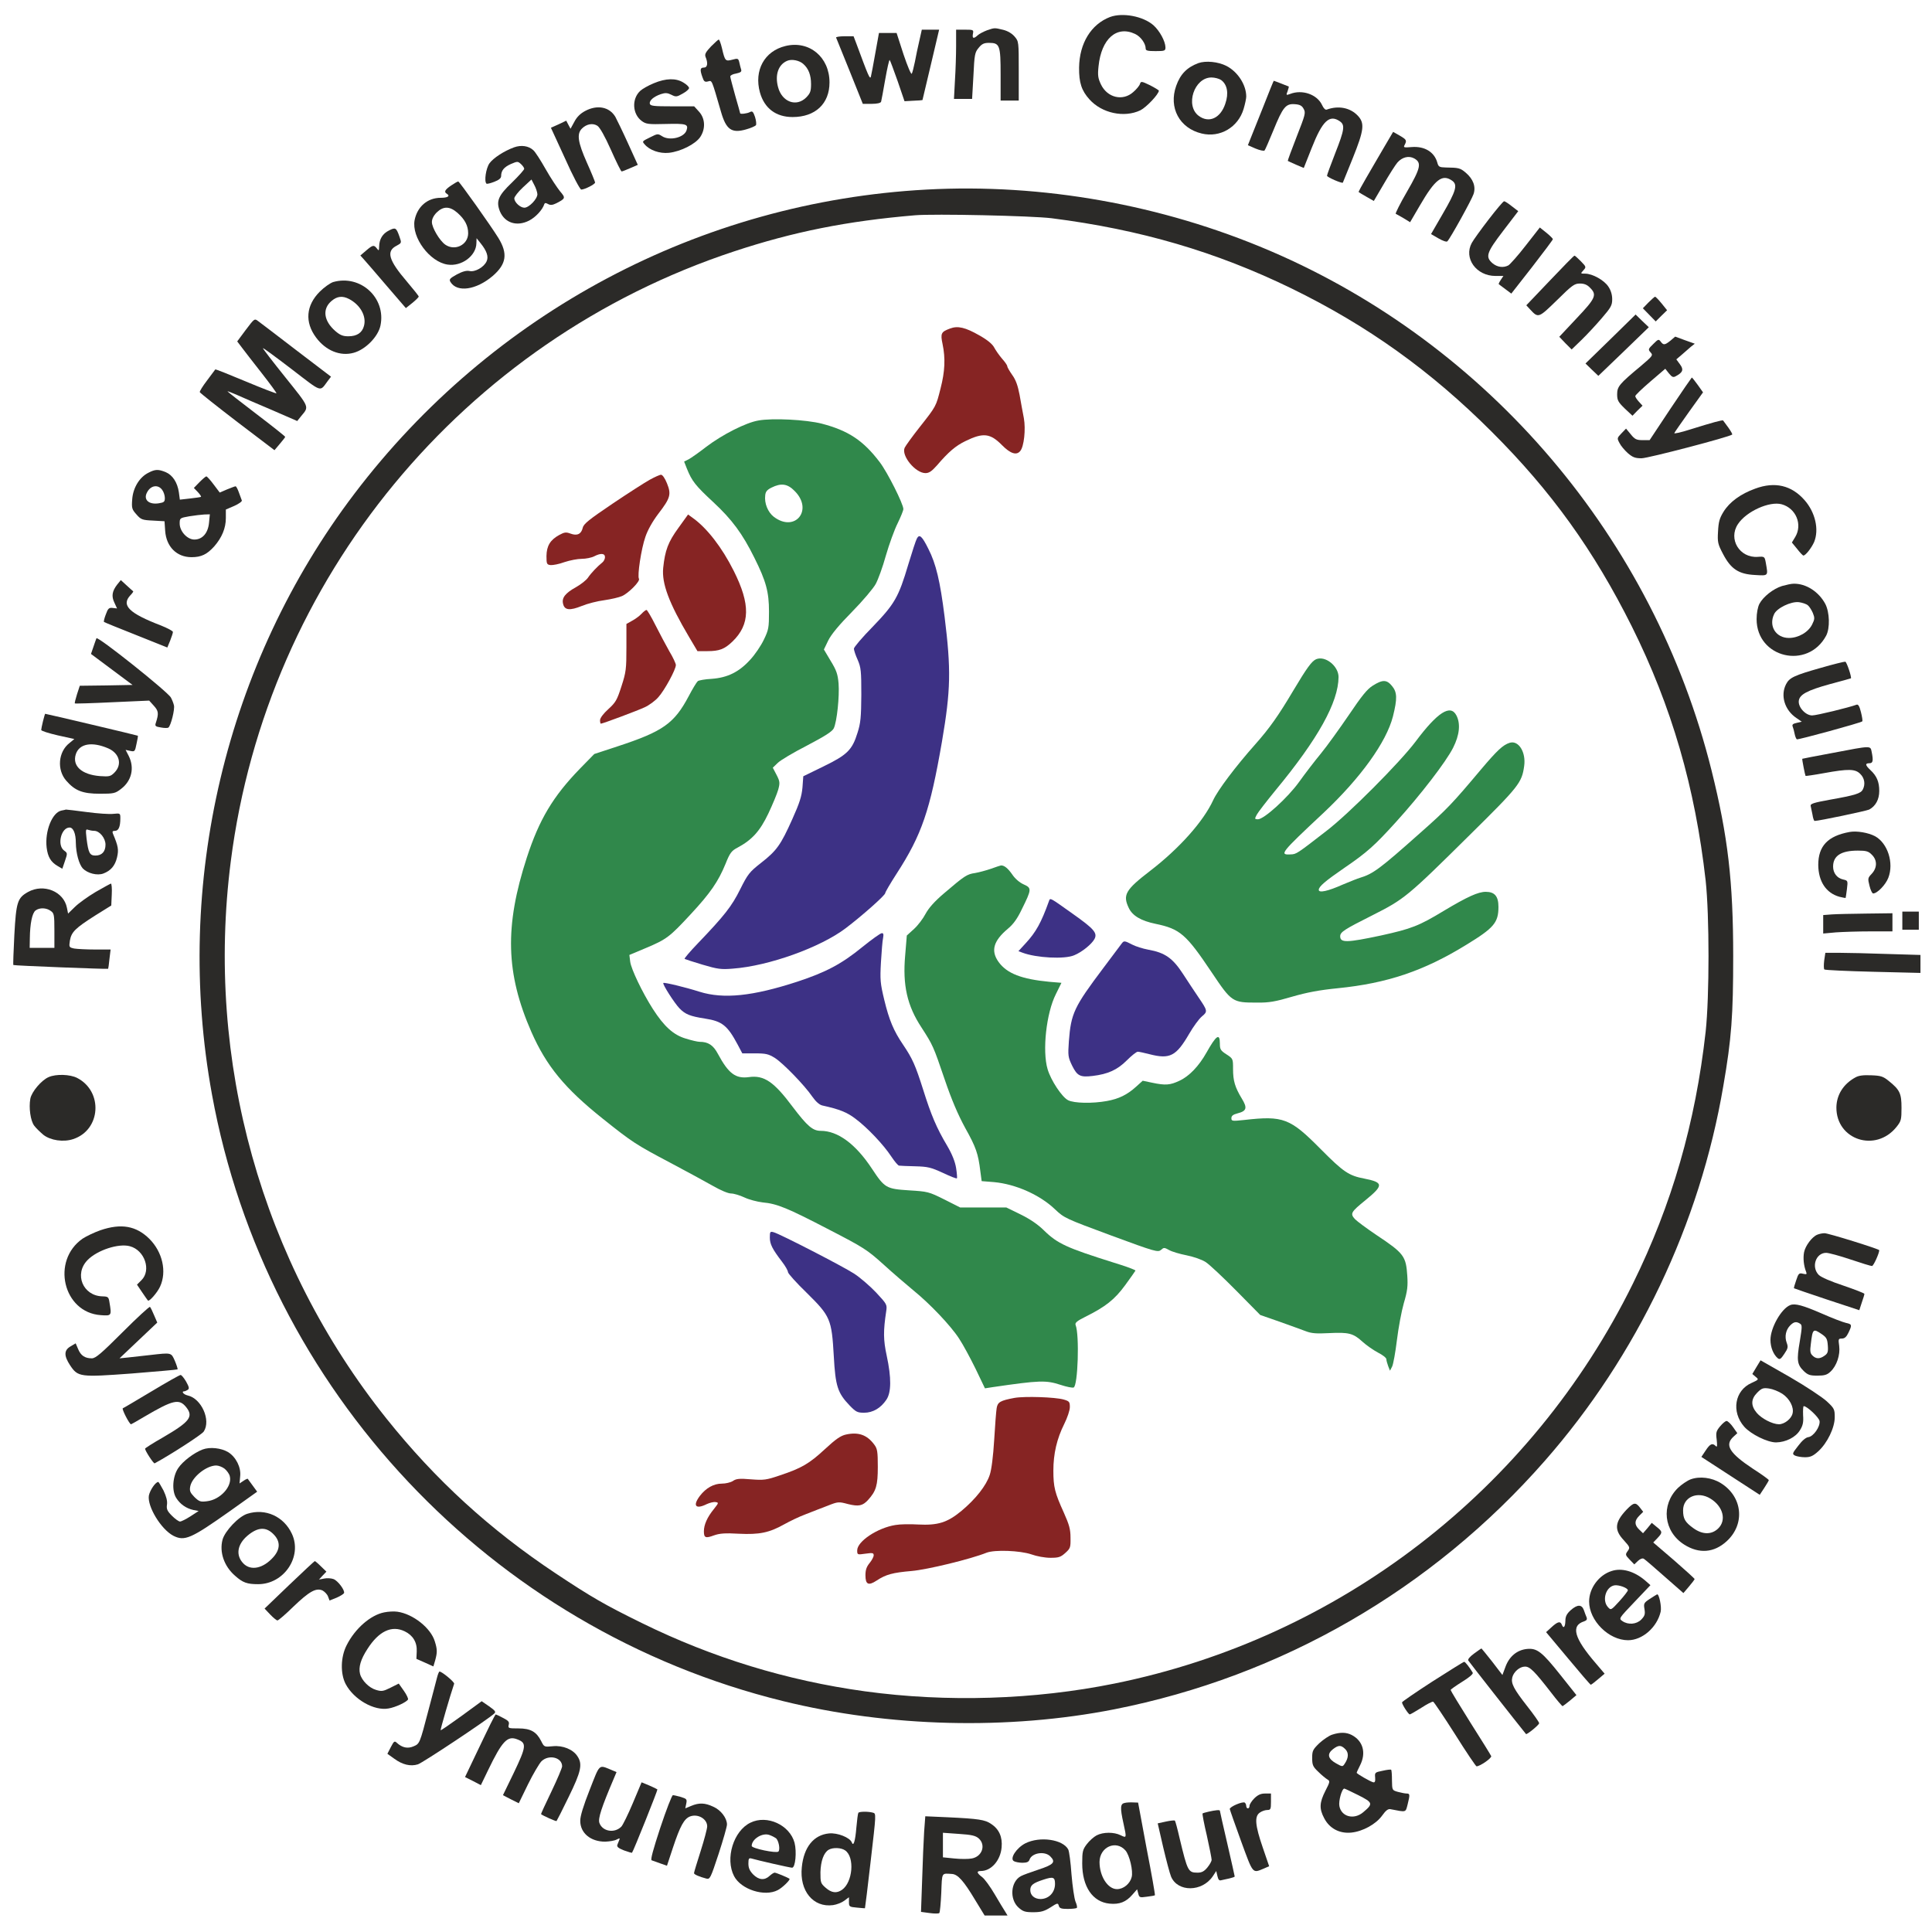 <svg xmlns="http://www.w3.org/2000/svg" version="1.2" viewBox="0 0 1172 1172" width="1172" height="1172"><style>.a{fill:#2b2a28}.b{fill:#862423}.c{fill:#30884b}.d{fill:#3d3185}</style><path class="a" d="m673.4 10.3c-11.5 4.4-18.6 15.9-18.8 30.7-.1 9.1 1.5 14 6.3 19.3 7.5 8.4 21.1 11.3 30.9 6.6 3.6-1.8 11.1-9.7 11.2-11.9.0-.3-2.5-1.8-5.4-3.3-5.2-2.5-5.5-2.5-6.1-.7-.3 1-2.2 3.3-4.1 4.9-6.3 5.6-15.6 3.4-19.5-4.6-1.8-3.8-2.1-5.5-1.5-11.1 1.7-16.7 11-24.9 22.2-19.6 3.4 1.6 6.4 5.8 6.4 8.9.0 1.2 1.2 1.5 6 1.5 5.6.0 6-.2 6-2.3-.1-3.7-3.5-10-7.3-13.4-6.3-5.5-18.7-7.8-26.3-5z"/><path class="a" d="m598.7 18.4c-2.1.8-4.6 2.1-5.6 3-2.5 2.3-3.4 2-2.9-.9.5-2.4.3-2.5-4.8-2.5H580v9.7c0 5.4-.3 14.9-.7 21l-.6 11.3h5.5 5.5l.8-14c.6-13 .9-14.3 3.2-17 1.9-2.4 3.3-3 6.2-3 6.6.0 7.1 1.4 7.1 19.3V61h5.5 5.5V43.1c0-17.7.0-18-2.5-20.9-1.5-1.8-4.1-3.4-6.9-4.1-5.4-1.3-5.2-1.3-9.9.3z"/><path class="a" d="m557.7 24.7c-.9 3.8-2.1 9.5-2.7 12.8-.7 3.3-1.5 6.6-1.9 7.2-.4.7-2.6-4.6-5-11.7l-4.2-13h-5.4-5.3L531 32.2c-1.2 6.8-2.4 13.2-2.7 14.3-.6 1.9-1.5-.3-8.9-20.3l-1.6-4.2h-5.5c-3 0-5.3.4-5.1.8.2.5 3.9 9.7 8.3 20.5l7.9 19.7h5.3c3.4.0 5.5-.5 5.8-1.3.2-.6 1.3-6.7 2.5-13.5s2.4-12.1 2.7-11.8c.3.2 2.4 6 4.8 12.7l4.2 12.3 5.4-.3c3-.1 5.4-.3 5.5-.4.0-.1 2.3-9.8 5.1-21.5l5-21.2h-5.3-5.2z"/><path class="a" d="m431.3 28.2c-3.2 3.4-3.9 4.7-3.3 6.3 1.6 3.8 1.2 6.5-1 6.5-2.3.0-2.5 1.3-.9 5.8.9 2.7 1.5 3.1 3.4 2.6 2.5-.6 2-1.8 7.9 18.5 3.1 10.8 6.5 13.1 15.2 10.6 2.9-.8 5.6-2 6-2.6.3-.6.1-2.8-.6-5-1.1-3.2-1.6-3.7-3.1-2.9-1.6.9-5.9 1.4-5.9.7.0-.1-1.3-4.9-3-10.7-1.6-5.8-3-11-3-11.6.0-.7 1.6-1.5 3.6-1.8 2.7-.6 3.4-1.1 3-2.4-.3-.9-.8-2.9-1.1-4.3-.6-2.5-.9-2.6-4.2-1.7-4.2 1.1-4.5.9-6.3-6.8-.7-3-1.6-5.4-2-5.4-.3.0-2.4 1.9-4.7 4.2z"/><path fill-rule="evenodd" class="a" d="m503.2 50c0 12.9-8.6 21-22.4 21-10.1.0-17.1-5.3-19.8-14.9-3.7-13.4 2.7-25.1 15.5-28.2 14.4-3.5 26.7 6.7 26.7 22.1zm-25.7-13.1c-5.4 2.3-7.5 8.6-5.5 16 2.4 9 11.1 12.2 17.1 6.2 2.4-2.5 2.9-3.7 2.9-8.1.0-5.4-1.5-9.4-4.7-12.2-2.4-2.2-7.1-3.1-9.8-1.9z"/><path fill-rule="evenodd" class="a" d="m744 40c6.8 3.5 12 11.4 12 18.6.0 1.1-.7 4.5-1.6 7.5-3.3 11.1-14.3 17.6-25.4 14.9-13.5-3.2-20.2-15.7-15.5-28.9 2.5-7.1 6.5-11.2 13.4-13.8 4.5-1.6 12-.9 17.1 1.7zm-9.1 7c-10.5.0-16.1 17.1-7.7 23.3 6.2 4.6 13.2 1.4 16.1-7.4 2.2-6.3 1.2-11.7-2.6-14.4-1.2-.8-3.8-1.5-5.8-1.5z"/><path class="a" d="m396.6 50.5c-3.2 1.3-6.9 3.4-8.2 4.6-5.3 4.9-4.8 14.1.9 18.3 2.6 1.9 4 2.1 14.7 1.8 12.3-.3 13.7.1 12.5 3.8-1.4 4.5-10.4 6.6-14.9 3.6-2.5-1.6-2.8-1.5-6.8.5-5.5 2.7-5.3 2.6-3.8 4.4 3 3.6 9.1 5.8 14.8 5.2 7.2-.8 16.1-5.3 19-9.6 3.3-5 3-11.2-.7-15.3l-3-3.3h-13.3c-11.2.0-13.3-.2-13.6-1.6-.4-1.9 2.3-4.3 6.7-5.8 2.7-.9 4-.8 6.4.4 2.7 1.4 3.3 1.3 6.8-.7 2.2-1.2 3.9-2.7 3.9-3.4.0-.7-1.5-2.2-3.4-3.3-4.5-2.8-10.6-2.7-18 .4z"/><path class="a" d="m766.1 65.3c-3.6 8.9-7.1 17.7-7.8 19.5l-1.3 3.3 4.6 2c2.6 1.1 5.1 1.6 5.5 1.2.4-.4 2.8-6 5.4-12.3 5.7-14 7.5-16.2 12.9-15.8 3.1.2 4.4.9 5.4 2.8 1.4 2.4 1 3.6-4.2 16.9-3.1 7.9-5.5 14.5-5.4 14.7.2.1 2.4 1.2 5 2.3l4.7 2 4.8-12.1c6.5-16.5 10.8-20.6 17.1-16.2 3.2 2.2 2.8 5.1-2.8 19.3-2.7 7-5 13.1-5 13.7.0.9 9 4.8 9.6 4.2.1-.2 2.8-6.8 6-14.8 6.9-17.2 7.4-21.3 3-25.9-4.6-4.8-11.7-6.2-18.8-3.6-.8.3-1.9-.8-2.8-2.8-3-6.4-12-9.6-19.4-6.7-2.4.9-2.5.8-1.5-1.7.5-1.4.8-2.7.7-2.8-.4-.2-8.8-3.5-9.1-3.5-.1.0-3.1 7.3-6.6 16.3z"/><path class="a" d="m355 67.3c-3 1.6-5.1 3.7-6.6 6.6l-2.3 4.2-1.3-2.4-1.3-2.5-4.6 2.2-4.7 2.1 8.6 18.7c4.7 10.6 9.1 18.8 9.8 18.8 2 0 8.4-3.2 8.4-4.3.0-.4-2.2-5.9-5-12.1-5.5-12.4-6.2-17.4-3-20.6 2.8-2.8 6.6-3.5 9.4-1.7 1.5 1 4.5 6.3 8.2 14.6 3.2 7.2 6.1 13.1 6.5 13.1s2.7-.9 5.2-2l4.6-2-6-13.2c-3.3-7.3-6.8-14.4-7.6-15.9-3.6-6.1-11-7.5-18.3-3.6z"/><path class="a" d="m839.4 89.7c-3.2 5.4-7.9 13.6-10.6 18.2-2.7 4.6-4.8 8.5-4.6 8.6.2.2 2.3 1.5 4.8 2.9l4.4 2.5 6.1-10.4c3.3-5.7 7-11.5 8.2-12.9 2.9-3.3 6.9-4.3 10.2-2.5 4.6 2.6 4 5.7-4.4 20.2-4.2 7.2-7.2 13.3-6.8 13.4.4.2 2.6 1.4 4.8 2.7l3.9 2.4 5.9-10.1c9.3-16 13.6-19.3 19.6-15.1 3.5 2.5 2.4 6.2-5.8 20.3l-7 12.1 4.5 2.6c2.6 1.5 4.9 2.3 5.4 1.8 1.8-1.8 14.8-25.3 15.9-28.7 1.5-4.5-.2-9.1-4.8-13-3.3-2.8-4.3-3-12-3.1-4-.1-4.5-.4-5.2-3-1.8-6.4-7.7-10-15.5-9.4-4.8.4-5.2.3-4.3-1.3 1.4-2.7 1.2-3.2-3.1-5.7l-3.9-2.2z"/><path fill-rule="evenodd" class="a" d="m323.5 91.1c1.2 1 4.5 6.2 7.5 11.5s7 11.3 8.7 13.4c3.5 4.1 3.4 4.4-2.2 7.3-2.3 1.1-3.5 1.3-5 .5-1.4-.8-2-.8-2.3.0-1.1 3.5-5.3 8-9.2 10-7.4 3.8-14.7 1.5-17.7-5.5-2.5-6.2-1.1-9.6 7.3-17.6 4.1-4 7.4-7.7 7.4-8.3s-.9-1.9-2-2.9c-1.9-1.7-2.1-1.7-6.1.0-4.2 1.9-5.9 4-5.9 7.3.0 1.3-1.3 2.4-4.2 3.5-2.3.9-4.4 1.4-4.7 1.1-1.5-1.4-.3-9.3 1.8-12.3 2.4-3.3 8.9-7.5 14.9-9.7 4.4-1.6 8.9-.9 11.7 1.7zm.6 21.1-1.7-3.3-5.2 4.8c-2.9 2.7-5.2 5.7-5.2 6.6.0 2.4 3.6 5.7 6.1 5.7 2.8.0 7.9-5.3 7.9-8.2-.1-1.3-.9-3.8-1.9-5.6z"/><path fill-rule="evenodd" class="a" d="m278 110.1c.7.0 19.8 26.9 24.3 34.2 5.9 9.6 4.9 15.9-3.4 23.1-10 8.5-21.6 10.2-25.6 3.7-1-1.6-.5-2.2 3.8-4.6 3.4-1.8 5.8-2.5 7.7-2.1 3.3.8 8.8-2.3 10.4-5.9 1.3-2.8.1-6.3-3.7-11l-2.4-3-.1 3c-.1 7.7-9 14.3-17.5 13-10.8-1.6-21.9-16.5-20-26.9 1.6-8.2 7.8-13.6 15.8-13.6 4.4.0 6-1.1 3.7-2.5-1.8-1.1-1.1-2.4 2.7-5 2.1-1.4 4-2.5 4.3-2.4zm-13.1 18.8c-1.9 1.9-2.9 4-2.9 5.8.0 3.4 4.7 11.3 8.1 13.7 5.9 4.1 13.9.1 13.9-6.9.0-4.6-2-8.4-6.5-12.4-4.7-4.1-8.6-4.1-12.6-.2z"/><path fill-rule="evenodd" class="a" d="m770.3 152.1c133 56.9 232.9 174.5 268 315.4 9.9 39.8 13.1 67.2 13.1 112.5.0 36-1 50-6 78.8-14.2 83.7-52.3 163.6-108.3 227.4-68.5 78.1-159.7 130.7-261.1 150.7-64.5 12.7-136.6 10.9-201.1-5C297.7 988.3 161.3 843.3 128.6 664c-23.4-128.1 8.3-261.6 86.4-364.5C298.4 189.6 424.9 122.4 562 115c70.4-3.8 142.8 9.1 208.3 37.1zM555 130.6c-41.3 3.5-73.7 10-109.7 21.9-164.4 54.3-283.4 198.4-305.3 370-15.5 121.1 18.6 243.1 94.4 338 29.9 37.4 62.9 67.5 102.6 93.9 22 14.6 29.8 19.1 52.4 30.2 42.7 21 88 34.9 135.3 41.4 49.7 6.8 102.9 5.1 151.3-4.7 136.5-27.6 252.9-117.4 314.6-242.7 23.6-47.9 37.9-97.3 44.1-152.8 2.3-21.3 2.3-70.3.0-91.6-6.4-56.6-20.6-105.6-44.8-154.2-23.1-46.2-48.8-82-84.9-118-37.1-37.1-75.4-64.5-121.5-87-45.8-22.3-91.9-35.8-145.5-42.6-11.9-1.5-71.4-2.8-83-1.8z"/><path class="b" d="m576.3 199.3c-5.4 2-5.9 2.9-4.5 9.5 1.8 8.6 1.4 16.6-1.2 26.7-2.8 11.1-2.6 10.8-12.7 23.6-4.5 5.7-8.6 11.4-9.1 12.5-2.2 4.8 6.5 15.4 12.6 15.4 2.2.0 3.8-1.1 7-4.7 7-8.2 11.4-11.9 17.2-14.7 10.8-5.3 15.1-4.8 22.2 2.4q7.7 7.8 11.1 3.6c2.3-2.7 3.4-13.2 2.2-19.9-.7-3.4-1.8-9.8-2.6-14.2-1.1-5.7-2.3-9.1-4.5-12.1-1.6-2.3-3-4.7-3-5.3.0-.6-1.4-2.6-3.2-4.6-1.7-2-3.8-5-4.7-6.7-1.1-2.1-4.1-4.6-9.1-7.4-8.4-4.8-13-5.9-17.7-4.1z"/><path fill-rule="evenodd" class="c" d="m498.5 257c16.1 4.2 25.2 10.2 35.2 23.4 4.7 6.2 14.3 25.3 14.3 28.4.0.9-1.6 4.8-3.5 8.7-1.9 3.8-5.1 12.6-7.1 19.5-1.9 6.9-4.7 14.6-6.2 17.3-1.4 2.6-7.8 10.2-14.3 16.8-7.9 8-12.7 13.8-14.5 17.5l-2.6 5.4 4.1 6.9c3.5 5.7 4.3 8 4.8 13.7.6 7.9-1 23.2-2.9 27.2-1 2-5.1 4.6-16.3 10.5-8.2 4.2-16.3 9-17.8 10.6l-2.9 2.8 2.3 4.4c2 3.9 2.1 4.8 1 8.9-.7 2.5-3.4 9-6 14.5-5.1 10.7-9.9 16-18.7 20.7-3.6 1.9-4.6 3.1-7.3 9.9-4.4 10.7-9.2 17.7-21.2 30.6-12.7 13.7-14.5 15.1-27.1 20.4l-10 4.2.5 4.1c.6 4.6 7.5 18.9 13.7 28.6 6.8 10.6 12.5 15.8 19.9 18 3.5 1.1 7.3 2 8.6 2 5.1.0 8.2 2 11 7.3 6.4 11.9 10.7 15.2 18.8 14.1 9.2-1.3 15.2 2.8 26.6 18.1 8.8 11.6 12.1 14.5 17 14.5 10.3.0 21.1 7.9 31 22.9 7.8 11.8 8.7 12.3 22.6 13.2 11.2.7 11.9.8 21.3 5.5l9.7 4.9h28l8.6 4.2c5.7 2.8 10.6 6.1 14.3 9.8 8.2 8 13.8 10.5 42.4 19.5 7.3 2.2 13.2 4.4 13 4.8s-3 4.4-6.3 8.9c-6.3 8.6-11.8 13-24.3 19.2-5 2.5-6.2 3.6-5.7 4.9 2.4 6 1.4 36.9-1.2 37.9-.7.3-4.3-.4-7.9-1.6-8.9-2.9-12.6-2.8-41.4 1.4l-4.5.7-5.7-11.9c-3.2-6.5-7.6-14.7-10-18.3-5.2-8-17.8-21.2-27.8-29.3-4.1-3.4-12.3-10.4-18.1-15.7-9.9-8.9-11.9-10.2-33-21.1-25.4-13.2-31.5-15.7-40.3-16.5-3.3-.4-8.3-1.7-11-3-2.8-1.3-6.4-2.4-8.1-2.4-1.8.0-6.3-1.9-11-4.6-4.4-2.5-16-8.8-25.8-14-21-11.1-22.9-12.3-41.2-26.9-22.9-18.3-34-31.8-43.1-52.4-15.6-35.6-16.4-64.1-2.8-105.9 7.5-23 15.8-37 32.2-53.9l8.7-8.9 14.3-4.7c27.4-9 34.2-13.8 43-30.4 2.3-4.4 4.8-8.5 5.5-9.1.6-.5 4.4-1.2 8.4-1.4 9.6-.7 16.6-4.1 23.4-11.6 2.9-3.1 6.6-8.6 8.3-12.2 2.9-6 3.1-7.3 3.1-17 0-11.9-1.8-18.5-8.8-32.5-7.3-14.8-13.7-23.4-25-33.9-10.8-10-13-12.8-16-20.3L415 280l2.8-1.4c1.5-.8 6.3-4.2 10.7-7.6 9.6-7.3 23.9-14.6 31.5-15.9 8.6-1.6 29.2-.5 38.5 1.9zM468 295.8c-2.6 1.3-3.6 2.4-3.8 4.7-.6 4.8 1.6 10.2 5.2 13 12.9 9.8 24.2-4.2 12.6-15.7-4.3-4.4-8.2-4.9-14-2z"/><path class="b" d="m394.2 291c-2.9 1.6-13.2 8.2-22.7 14.6-14.2 9.6-17.5 12.2-18 14.6-.9 3.8-3.4 5-7.4 3.5-2.7-1-3.7-.9-6.8.8-5.5 3-7.7 6.6-7.8 12.8.0 4.8.2 5.2 2.5 5.5 1.4.1 5.2-.6 8.4-1.8 3.3-1.1 8-2 10.5-2s5.9-.7 7.5-1.5c4-2.1 6.6-1.9 6.6.5.0 1-.7 2.5-1.6 3.2-3 2.4-6.9 6.5-8.7 9.2-1 1.5-4.3 4.1-7.3 5.8-6.5 3.6-8.8 6.5-7.8 10.2.9 3.8 4.1 4.1 11.3 1.2 3.4-1.4 9.6-3 13.7-3.5 4.1-.6 8.9-1.7 10.7-2.5 3.9-1.7 11.2-9 10.3-10.5-1.1-1.8 1.4-18.3 3.9-25.4 1.4-4.2 4.4-9.5 7.9-14.1 7.3-9.5 7.9-11.7 5.2-18.4-1.2-3-2.7-5.2-3.6-5.2-.8.0-3.9 1.4-6.8 3z"/><path class="b" d="m411.5 320.3c-6.2 8.5-8.1 13.6-9.2 24.3-.9 9.4 3.5 21.2 15.7 41.8l5.1 8.6h5.9c7.4.0 10.5-1.2 15.3-5.8 10.8-10.4 11-22.6.8-42.9-7.1-14.2-16.2-25.9-24.7-32l-3-2.2z"/><path class="d" d="m556.2 326.7c-.6 1-2.9 8.1-5.2 15.7-5.9 19.9-8.3 24-21.6 37.8-6.3 6.4-11.4 12.4-11.4 13.3.0.9 1 4 2.3 6.8 2 4.7 2.2 6.7 2.2 21.2-.1 13.5-.4 17.1-2.3 23-3.2 10.4-6.2 13.4-20.6 20.4l-12.3 6-.5 6.8c-.5 5.4-1.7 9.3-6.2 19.3-7 15.6-9.4 19-19 26.5-7 5.5-8 6.8-12.6 16-5.1 10.3-9.6 16-25.7 32.8-4.7 4.9-8.3 9.1-8 9.4.3.2 5.2 1.8 10.9 3.5 9.1 2.7 11.3 3 18.3 2.4 21.9-1.6 53.2-12.9 68.5-24.5 9.8-7.4 24-20 24-21.3.0-.6 3.1-5.9 6.9-11.8 15.3-23.6 20.3-38.4 27.5-80 5.4-31.6 5.6-43.7 1.6-76-2.7-21.5-5.2-32-9.8-41-3.9-7.9-5.5-9.2-7-6.3z"/><path class="b" d="m389.1 372.4c-1.2 1.3-3.8 3.2-5.7 4.2l-3.4 1.9v14.2c0 13.1-.2 15-3 23.6-2.7 8.4-3.5 9.8-8 13.9-3 2.7-5 5.4-5 6.7.0 1.1.2 2.1.5 2.1 1.1.0 22.5-8 26.7-10 2.6-1.2 6.3-3.9 8.2-6.1 3.7-4.1 10.6-16.7 10.6-19.5.0-.8-1.7-4.6-3.9-8.2-2.1-3.7-5.9-10.9-8.5-16-2.5-5-5-9.2-5.4-9.2-.5.0-1.9 1.1-3.1 2.4z"/><path class="c" d="m798.4 399.9c-2.7 1.2-5.6 5.2-13.9 19.1-8.9 15-14.3 22.7-23 32.5-11.9 13.4-22.7 27.7-25.6 34-5.9 12.8-20.5 29.2-38.2 42.8-15 11.5-16.7 14.6-13 22.4 2.2 4.8 7.5 7.9 16.2 9.7 15 3.1 18.6 6.3 34.1 29.4 12.2 18.2 12.6 18.4 27.5 18.4 7.4.1 11.2-.6 21.4-3.6 9-2.6 16.5-4 27.5-5.1 30.1-3 52.3-10.5 78-26.3 16.9-10.3 19.6-13.5 19.6-23.1.0-6.4-2.3-9.1-7.7-9.1-4.6.0-11.2 3-25.4 11.5-15.2 9.2-19.6 10.9-38.2 15-20.7 4.4-24.7 4.5-24.7.5.0-2.6 2.3-4.1 19.6-12.8 19.4-9.8 21.1-11.2 59.1-48.8 29.8-29.4 31.5-31.6 32.9-41.7 1.2-8.4-3.4-15.8-8.8-14.1-4.1 1.3-7.6 4.6-17.5 16.3-17.3 20.6-20.5 24-36.8 38.4-24.6 21.9-28.6 24.8-36.5 27.2-1.4.4-5.9 2.2-10.2 4-9.4 4.2-14.8 5.3-14.8 3.3s4-5.4 15.5-13.3c13.9-9.5 18.4-13.6 31.2-27.7 15-16.5 30.6-36.8 34.8-45.2 3.9-7.7 4.6-14.6 2-19.6-3.6-7-11.5-1.9-24.8 15.9-9.4 12.5-40.6 43.9-54.1 54.2-17.8 13.8-18.2 14.1-21.6 14.2-7.1.4-6.3-.7 20-25.3 22.4-21.1 38-42.8 42-58.4 2.7-10.8 2.6-14.7-.6-18.5-3.2-3.9-5.7-3.9-11.6-.2-3.5 2.2-6.7 6.2-14.6 17.9-5.6 8.2-13.2 18.8-16.9 23.3-3.8 4.6-9.7 12.3-13.2 17.2-6.9 9.6-21.3 22.7-25 22.7-2 0-2.1-.2-.7-2.8.8-1.5 5.9-8.1 11.3-14.7 25.9-31.3 38.2-53.5 38.3-68.8.0-6.6-8-13.1-13.6-10.8z"/><path class="c" d="m601.2 527c-2.9 1-7.3 2.2-9.7 2.6-4.9.7-6.3 1.6-18.7 12.2-5.9 5-9.4 9-11.3 12.5-1.5 2.9-4.6 7-7 9.2l-4.4 4-1 12.1c-1.6 18 1.2 30.5 9.9 43.7 6.9 10.7 7.2 11.3 14 31.3 4.2 12.4 8.1 21.5 12.5 29.6 6.6 11.8 7.9 15.6 9.2 26.3l.8 6 7.5.6c13.1 1.2 27.8 7.7 37 16.5 5.6 5.3 6.3 5.6 34.1 15.9 26.8 9.9 28.4 10.3 30.2 8.7 1.7-1.5 2-1.5 4.9.1 1.7 1 6.5 2.4 10.6 3.2 4.4.9 9.3 2.6 11.6 4.1 2.3 1.5 10.6 9.3 18.6 17.4l14.5 14.7 11.5 4c6.3 2.3 13.5 4.8 16 5.8 3.6 1.4 6.5 1.6 14.3 1.2 11.9-.6 14.6.1 20.2 5.2 2.4 2.2 6.6 5.1 9.4 6.6 2.8 1.4 5.1 3.2 5.1 4 0 .7.5 2.6 1.1 4.2l1.1 2.8 1.3-2.5c.7-1.4 2-8.6 2.9-16s2.8-17.6 4.2-22.5c2.2-7.4 2.5-10.3 2.1-16.6-.8-11.9-2-13.6-18.7-24.7-5.8-3.9-11.6-8.2-13-9.6-3.1-3.4-2.6-4.3 6.4-11.6 11-9 10.9-10.7-.6-13-9.6-1.8-12.8-4-26.6-17.9-18.6-18.8-22.7-20.4-46.4-17.7-7.4.8-7.8.7-7.8-1.1.0-1.4 1-2.2 3.7-2.9 5.6-1.4 6.1-3.3 2.6-9-4.1-6.8-5.3-10.7-5.3-17.9.0-6.2.0-6.3-4-8.9-3.6-2.3-4-3.1-4-6.6.0-6.5-2.2-5-8.1 5.5-4.6 8.2-10.5 14.4-16.4 17.1-5.7 2.7-8.5 2.9-16.6 1.2l-5.7-1.2-4.1 3.7c-5.3 4.8-10.4 7.3-17.6 8.6-8.7 1.6-20 1.4-23.6-.5-3.7-1.9-10.4-12-12.4-18.8-3.3-11.1-.8-34 5-45.5l3.4-6.9-7.2-.6c-16.9-1.6-25.8-5-30.9-12-4.9-6.8-3.2-12.8 5.6-20.2 3.3-2.7 5.8-6.2 8.5-11.9 6-12.1 6-12.8 1.1-15-2.5-1.1-5.3-3.5-7-6.1-2.6-3.7-4.8-5.5-6.8-5.4-.4.1-3.1.9-6 2z"/><path class="d" d="m636.3 546.7c-4.7 13.1-7.9 18.8-14.1 25.5l-4.4 4.8 2.4.9c8.4 3.2 25.6 4.1 31.4 1.6 4.7-1.9 10.6-6.7 12.3-9.8 2-3.7-.2-6.2-13.2-15.4-14.2-10.1-13.6-9.8-14.4-7.6z"/><path class="d" d="m523.1 574.5c-12.6 10.3-22.1 15.3-39.4 21-27 8.8-44.7 10.7-59.4 6.1-8.8-2.8-21.4-5.8-21.9-5.3-.7.6 6.7 12.2 9.8 15.4 3.5 3.6 6.4 4.8 15.5 6.2 10.4 1.6 13.6 4.2 19.8 15.8l2.8 5.3h7.7c6.7.0 8.2.4 12.1 2.8 5.1 3.3 18 16.6 22.7 23.5 2.1 3 4.3 4.9 6 5.3 10.4 2.3 15 4.1 20.2 8.1 7.1 5.3 16.9 15.6 21.7 22.9 2 3 4.1 5.5 4.7 5.5.6.1 5 .3 9.8.4 7.7.2 9.6.7 16.8 4 4.4 2.1 8.2 3.6 8.5 3.3.2-.2.0-3-.5-6.2-.6-3.8-2.4-8.4-5.4-13.5-6.5-10.9-9.8-18.8-14.6-34.1-4.7-14.8-6.4-18.7-12.2-27.3-5.7-8.4-8.4-14.8-11.4-27.2-2.4-10-2.6-12.1-2-22.8.4-6.4.9-13.1 1.3-14.7.4-2.2.2-3-.8-2.9-.8.0-6.1 3.8-11.8 8.4z"/><path class="d" d="m680.5 572.3c-.6.8-5.6 7.4-11.1 14.8-17.9 23.8-19.7 27.6-21 44.6-.6 8.7-.5 9.6 2 14.8 3.1 6.2 4.9 7.1 12.4 6.2 9.3-1.1 15-3.7 20.7-9.4 2.9-2.9 5.9-5.3 6.7-5.3.8.0 4 .7 7.1 1.5 12.4 3.2 16.2 1.2 24.1-12.4 2.5-4.3 5.9-9 7.7-10.5 3.6-3 3.5-3.4-2-11.5-2.1-3.1-6.3-9.4-9.4-14.2-6.3-9.7-11-13-21.1-14.8-3.3-.6-7.7-2-9.8-3.1-4.6-2.4-5-2.4-6.3-.7z"/><path class="d" d="m467 750.7c0 4 1.5 7 7.4 14.7 2 2.6 3.6 5.4 3.6 6.3.0.8 5.1 6.5 11.4 12.6 14.4 14.2 15.1 15.9 16.4 38.4 1 18.2 2.3 22.3 9.7 30 3.7 3.8 4.6 4.3 8.7 4.3 5.3.0 10.1-2.8 13.5-7.9 3-4.4 3.1-13.2.2-26.7-2.1-9.7-2.1-15-.3-27 .6-4 .4-4.3-6.1-11.3-3.7-3.9-9.7-9.1-13.4-11.5-6.8-4.4-44.8-24-48.8-25.1-2.1-.6-2.3-.3-2.3 3.2z"/><path class="b" d="m615.4 848c-8.5 1.6-10.2 2.5-10.8 6.2-.3 1.8-1 10.5-1.5 19.3-.6 9.8-1.6 18-2.7 21.2-2.1 6.5-8.6 14.7-17.1 21.8-8.7 7.2-14.4 8.9-26.4 8.3-4.8-.3-10.9-.2-13.7.3-10.8 1.7-23.2 9.9-23.2 15.4.0 2.7.1 2.7 5 2 4.3-.6 5-.5 5 1 0 .9-1.1 3-2.5 4.7-1.8 2.2-2.5 4.1-2.5 7.4.0 5.6 1.8 6.5 6.8 3.2 5.6-3.7 9.7-4.8 21.2-5.8 9.5-.8 35.8-7.2 45.5-11.1 5-1.9 20.3-1.3 27.1 1 3.3 1.2 8.3 2.1 11.6 2.1 5 0 6.2-.4 9-2.9 3.1-2.8 3.3-3.3 3.2-9.3.0-5.2-.8-7.9-4.1-15.3-5.4-11.9-6.3-15.4-6.3-25.4.0-10.2 2.1-19.3 6.6-28.3 1.9-3.8 3.4-8.3 3.4-10.2.0-3.2-.3-3.6-3.7-4.6-5.2-1.5-23.7-2.1-29.9-1z"/><path class="b" d="m513.3 870.2c-3.3.7-6.2 2.7-12.9 8.9-9.5 8.8-14.1 11.5-27.3 15.9-8.2 2.8-9.7 3-17.5 2.4-7-.6-9-.4-11 1-1.4.9-4.4 1.6-6.7 1.6-4.9.0-9.6 2.6-13.3 7.4-4.6 6.1-2.6 8.4 4.2 5 1.8-.8 4.1-1.4 5.3-1.2 2 .3 1.9.5-1.1 4.3-4 4.9-6 9.5-6 13.4.0 4 1 4.4 6.1 2.5 3.4-1.2 6.7-1.5 15.1-1 12.5.6 18.4-.6 27.5-5.7 3.4-1.9 9.2-4.7 13-6.1 3.7-1.5 9.8-3.8 13.4-5.2 6.3-2.5 6.7-2.5 12.3-1 6.5 1.6 8.9 1.1 12.2-2.5 4.9-5.4 5.9-8.8 5.9-20.1.0-9.2-.3-11-2.1-13.4-4.4-6-9.6-7.8-17.1-6.2z"/><path class="a" d="m903 133.2c-4.7 6.1-9.3 12.5-10.2 14.2-5 9.2 2.7 20 14.4 20h4.8l-1.6 2.4c-.9 1.3-1.4 2.5-1.2 2.6.2.1 1.9 1.5 4 3l3.6 2.7 12.6-16.1c6.9-8.9 12.6-16.5 12.6-16.9s-1.8-2.2-3.9-3.9l-4-3.2-8.6 11c-4.7 6.1-9.5 11.4-10.5 12-3.1 1.6-6.7 1.1-9.6-1.3-4.5-3.9-3.6-6.5 6.5-19.7l9.1-11.9-3.9-3c-2.1-1.7-4.3-3.1-4.7-3-.5.0-4.7 5-9.4 11.1z"/><path class="a" d="m236 139.8c-3.9 1.9-5.9 5.2-6 9.7-.1 2.7-.2 2.8-1.4 1.2-1.8-2.3-2.5-2.1-6.5 1.3l-3.5 3 2 2.2c1.2 1.3 7.4 8.5 13.8 16l11.8 13.7 3.9-3.1c2.1-1.7 3.9-3.5 3.9-3.9s-3.2-4.4-7.1-9c-11.3-13.2-12.8-18.6-6.2-21.9 2.9-1.6 3-1.6 1.6-5.5-1.9-5.4-2.4-5.7-6.3-3.7z"/><path class="a" d="m940.2 170.2-14.3 15 2.3 2.5c5 5.4 5.1 5.3 16.3-5.6 9.2-9.1 10.6-10.1 13.9-10.1 2.6.0 4.4.7 6.1 2.5 4.4 4.3 3.5 6.4-8.1 18.6l-10.5 11.2 3.7 3.9 3.8 3.8 5.9-5.7c3.3-3.2 8.8-9.1 12.3-13.2 5.7-6.6 6.4-7.9 6.4-11.6.0-2.7-.8-5.4-2.3-7.6-2.5-3.9-9.7-7.9-14.1-7.9-2.9.0-2.9.0-1.1-2s1.8-2.1-1.5-5.5c-1.9-1.9-3.6-3.5-3.9-3.4-.4.0-7 6.8-14.9 15.1z"/><path fill-rule="evenodd" class="a" d="m230.8 197.5c-1.4 6.7-9 14.5-16.2 16.5-8.2 2.3-17-1.3-22.9-9.3-6.9-9.3-6.1-19.4 2.3-27.8 2.6-2.6 6.3-5.2 8.1-5.8 16.6-4.7 32.2 9.6 28.7 26.4zm-29.6-15c-5.8 4.8-4.9 12.1 2.2 18.3 2.9 2.5 4.6 3.2 7.9 3.2 5.2.0 8.4-2.1 9.5-6.3 1.6-5.9-2.2-12.7-9-16.3-4-2.1-7.3-1.7-10.6 1.1z"/><path class="a" d="m1e3 183.5-3.4 3.5 3.9 4 3.9 4 3.4-3.4 3.5-3.4-3.3-4.1c-1.9-2.3-3.6-4.1-4-4.1-.3.0-2.1 1.6-4 3.5z"/><path class="a" d="m977 205.7-15.2 14.8 3.9 3.8 3.9 3.7 15.3-14.7 15.3-14.8-4-3.8-4-3.9z"/><path class="a" d="m149.1 200.1-5.2 7 2.8 3.7c1.5 2 6.9 9 12.1 15.6 5.1 6.5 9.1 12 8.9 12.2s-8.6-3-18.6-7.2-18.3-7.5-18.5-7.3c-.1.2-2.4 3.2-5 6.7-2.6 3.4-4.6 6.6-4.4 7.1.2.5 10.4 8.6 22.8 18.1l22.5 17.1 3.2-3.8c1.8-2.1 3.3-4 3.3-4.3s-7.9-6.6-17.5-13.9c-9.6-7.3-17.5-13.5-17.5-13.7s2.6.8 5.8 2.2c3.1 1.4 12.6 5.5 21.1 9.1l15.4 6.7 2.4-3c4.9-5.9 5.3-4.9-9.6-23.5-7.7-9.6-13.8-17.5-13.6-17.7.2-.2 8.1 5.6 17.5 12.8 18.9 14.5 16.8 13.8 21.9 7l1.9-2.5-21-16c-11.5-8.8-21.9-16.8-23.2-17.7-2.2-1.7-2.3-1.6-7.5 5.3z"/><path class="a" d="m1013.4 206.6c-3.5 2.8-4.3 2.9-6 .6-1.2-1.6-1.5-1.5-4.5 1.5-3.1 3-3.2 3.3-1.6 5.1 1.6 1.7 1.3 2.1-6 8.3-13 10.8-14.3 12.4-14.3 17.1.0 3.6.6 4.7 4.6 8.6l4.7 4.4 3-3.1 3.1-3-2.2-2.4c-1.2-1.3-2.2-2.8-2.2-3.4s4.1-4.5 9.1-8.8l9.1-7.8 2.2 2.8c1.9 2.3 2.6 2.6 4.2 1.7 4.3-2.3 4.9-4 2.5-7.2l-2.2-3 3.4-2.9c1.8-1.6 4.3-3.8 5.5-4.8l2.3-1.8-5.9-2.1-6-2.2z"/><path class="a" d="m1013.3 248-12.6 19h-4.3c-3.6.0-4.7-.5-7.1-3.5l-2.9-3.5-2.8 2.9c-2.7 2.8-2.7 3-1.2 5.8.8 1.7 3.1 4.4 5.1 6.2 2.9 2.5 4.4 3.1 8.3 3.1 4 0 53.6-13 55-14.4.2-.3-.9-2.2-2.4-4.3-1.6-2.1-2.9-4-3.1-4.2-.3-.5-6.8 1.3-19.6 5.3-5.9 1.9-10.4 2.9-10 2.3.3-.7 4.4-6.5 9-13l8.4-11.7-3.2-4.5c-1.8-2.5-3.4-4.5-3.6-4.5-.1.0-6 8.5-13 19z"/><path fill-rule="evenodd" class="a" d="m100.5 286.4c4.2 1.8 7.1 6.2 8 12.2l.6 4.5 6.2-.7c3.4-.4 6.4-.8 6.6-1 .3-.2-.6-1.5-1.9-2.9l-2.4-2.5 3.4-3.5c1.9-1.9 3.7-3.5 4.2-3.5.4.0 2.4 2.2 4.4 4.9l3.7 4.9 4.4-1.9c2.5-1 4.8-1.9 5.2-1.9.4.0 1.3 1.7 2 3.7.8 2.1 1.6 4.3 1.8 4.9.2.6-1.9 2.1-4.6 3.3l-5.1 2.2v5.2c0 6.1-2.4 11.8-7 17.1-4.4 4.9-7.9 6.6-13.8 6.6-9 0-15.3-6.3-16-15.9l-.4-5.9-7-.4c-6.5-.3-7.3-.6-10-3.7-2.8-3.1-3-3.9-2.6-9.2.5-7 4.4-13.4 9.8-16.1 4.2-2.2 6-2.2 10.5-.4zm-11.3 12.3c-2.4 4.4 1.1 7.6 7.2 6.6 3.1-.5 3.6-.9 3.6-3.2.0-1.5-.7-3.7-1.6-4.9-2.5-3.5-7-2.8-9.2 1.5zm38.1 13.3-3.4.1c-1.9.1-6 .6-9.1 1.1-5.7 1-5.8 1.1-5.8 4.4.0 4.7 4.6 9.7 8.9 9.7 4.9.0 8.3-3.9 8.9-10.2z"/><path class="a" d="m1064.8 296.4c-8.9 3.2-15.6 8.1-19.3 14.1-2.4 3.9-3 6.1-3.3 11.9-.4 6.5-.1 7.7 3 13.6 4.8 9.2 9.5 12.3 19.4 12.8 8.3.5 8 .7 6.6-7.3-.7-3.9-.8-4-4.9-3.7-11 .8-18.1-10.8-12-19.9 5.1-7.7 19.1-14 26.5-12 8.7 2.4 12.8 12.3 8.2 19.9l-2 3.3 3.2 3.9c1.7 2.2 3.4 4 3.8 4 1.3.0 4.9-4.6 6.5-8.2 3.1-7.6.7-18-5.8-25.4-7.9-9-18-11.4-29.9-7z"/><path class="a" d="m71.1 354.6c-3.1 4-3.6 7.1-1.7 11l1.6 3.5-2.6-.3c-2.3-.3-2.9.3-4.2 3.9-.9 2.3-1.4 4.4-1.1 4.6.2.2 9 3.8 19.4 7.9l19 7.6 1.7-4.1c.9-2.3 1.7-4.7 1.7-5.3.1-.6-3.2-2.3-7.1-3.9-19.6-7.5-24.4-12.3-18.7-18.4 1.2-1.2 1.9-2.3 1.7-2.4-.2-.1-1.9-1.7-3.9-3.5l-3.6-3.3z"/><path fill-rule="evenodd" class="a" d="m1088 354.1c7.5-.2 15.3 4.8 19.3 12.3 2.6 5.1 2.9 14.6.5 19.2-11.2 20.9-42.2 13.5-42.2-10 0-3.7.7-7.3 1.7-9.3 2.3-4.3 8.3-9.1 13.7-10.8 2.5-.7 5.6-1.4 7-1.4zm3.3 11.2c-4.8-.6-13.5 3.6-15.1 7.3-3.4 7.2 1.1 14.4 9 14.4 5.8.0 11.8-3.5 14.1-8.2 1.6-3.2 1.6-4 .4-7-.8-1.8-2.1-3.9-3-4.6-.9-.8-3.3-1.6-5.4-1.9z"/><path class="a" d="m58.5 387.2c-.3.7-1.1 3.1-1.9 5.4l-1.4 4.1 12.6 9.4 12.6 9.4-16 .3-16 .2-1.7 5.2c-.9 2.9-1.5 5.3-1.3 5.5s10.4-.1 22.7-.7l22.4-1 2.8 3.1c2.9 3.2 3.1 4.7 1.2 10.5-.6 1.8-.2 2.2 3.1 2.7 2 .4 4.1.4 4.5.1 1.5-.9 4.1-11.3 3.4-13.6-.3-1.3-1.1-3.3-1.8-4.6-1.6-3.3-44.6-37.6-45.2-36z"/><path class="a" d="m1104.7 405.1c-16.3 4.6-19.2 6-21.2 9.9-3.6 6.9-.9 15.8 6.3 20.6l3.2 2.2-3 .7c-2.4.5-3 1.1-2.5 2.3.4 1 .9 2.9 1.2 4.5.3 1.5.9 2.9 1.3 3.2.7.4 38.8-10 39.7-10.9.3-.3-.1-2.8-.8-5.6-.9-3.7-1.7-4.9-2.7-4.5-4.6 1.7-24.2 6.5-26.9 6.5-4 0-8.6-5-8.1-8.9.5-3.8 5.1-6.3 18.9-10.1 6.8-1.8 12.5-3.4 12.7-3.5.6-.5-2.5-9.9-3.4-10.1-.5-.1-7.1 1.5-14.7 3.7z"/><path fill-rule="evenodd" class="a" d="m27.4 433c.6.0 56.1 13.1 56.2 13.3.2.1-.2 2.4-.8 5-.9 4.6-1.1 4.8-3.8 4.2l-2.8-.6 1.9 3.7c3.6 7.2 1.8 15.1-4.7 20-3.5 2.7-4.4 2.9-12.8 2.9-10.4.0-15.1-1.8-20.4-7.9-5.8-6.6-4.9-17.6 2-22.9l2.9-2.4-10-2.2c-5.6-1.3-10.1-2.7-10.1-3.3.0-.5.5-2.9 1.1-5.4.6-2.4 1.2-4.4 1.3-4.4zM46 457.5c-2.3 7.1 3.5 12.4 14.6 13.3 5.7.4 6.5.2 8.8-2.1 4.9-4.9 3.1-11.7-3.7-14.7-9.9-4.3-17.6-2.9-19.7 3.5z"/><path class="a" d="m1112 456.7c-10.2 1.9-18.6 3.5-18.7 3.6-.2.3 1.7 10 2 10.4.2.1 5.2-.6 11.2-1.7 14.8-2.7 19-2.6 22 .5 2.6 2.5 3.2 6.3 1.5 9.5-1.2 2.3-4.5 3.4-19.8 6.1-10 1.8-12.1 2.5-11.8 3.8.2.9.7 3.3 1.1 5.3.3 2.1.9 3.8 1.3 3.8 2.6.0 31.5-6.1 33.1-6.9 3.9-2.1 6.1-6.1 6.1-11.3.0-5.5-1.5-9.1-5.4-12.7-3.1-2.9-3.3-4.1-.6-4.1 2.2.0 2.5-1.5 1.4-6.9-.8-3.8.1-3.9-23.4.6z"/><path fill-rule="evenodd" class="a" d="m40 491.1c.3.0 6 .6 12.5 1.5 6.6.9 13.9 1.4 16.3 1.1 4.1-.4 4.2-.4 4.2 2.7.0 5.2-1.1 7.6-3.2 7.6-1.5.0-1.8.4-1.3 1.7 3.2 7.6 3.6 9.7 2.5 14.4-1.2 5.1-3.8 8.1-8.3 9.8-3.7 1.4-9.6-.1-12.5-3.1-2.3-2.6-4.1-9.2-4.2-15.5.0-5.6-1.5-9.3-3.8-9.3-5.1.0-7.7 10.6-3.4 13.9 2.2 1.6 2.2 1.7.6 6.4l-1.6 4.7-2.9-1.7c-4.1-2.4-5.9-5.5-6.6-11.1-1.2-10 3.4-21.4 9-22.5 1.2-.2 2.4-.5 2.7-.6zm13.5 12.3c-1.5-.6-1.6-.1-1 5.2 1.1 8.8 1.9 10.4 5.4 10.4 3.9.0 6.1-2.4 6.1-6.6.0-4-3.6-8.4-6.9-8.4-1.1.0-2.7-.3-3.6-.6z"/><path class="a" d="m1122 504.7c-13.2 2.4-19 8.5-19 20 .1 10 4.7 17 12.8 19.3 2 .5 3.7.8 3.8.7.1-.1.4-2.5.8-5.4.6-5.1.6-5.1-2.4-5.8-3.6-.8-6-3.9-6-7.8.0-6.6 4.9-9.7 15-9.7 5.1.0 6.5.4 8.5 2.5 3.4 3.3 3.3 8-.1 11.6-2.4 2.5-2.4 2.9-1.3 7.3.6 2.5 1.6 4.6 2.2 4.6 2.5.0 7.6-5.3 9.2-9.5 3.5-9-.4-21-8-25.2-4.1-2.2-11.2-3.4-15.5-2.6z"/><path fill-rule="evenodd" class="a" d="m67.3 536c.4.0.7 3 .5 6.6l-.3 6.7-9.8 6.1c-12.1 7.7-14.4 10-15.3 15.2-.6 4-.5 4.1 2.6 4.8 1.8.3 7.5.6 12.7.6h9.4l-.7 5.7c-.3 3.2-.7 5.9-.8 6-.2.3-57.1-1.9-57.5-2.3-.2-.2.1-8.4.6-18.2 1.1-20.1 1.9-22.5 8.3-26.1 9.5-5.3 21.7-.3 23.6 9.6l.7 3.5 4.1-4c2.2-2.2 7.9-6.3 12.6-9.1 4.7-2.7 8.9-5 9.3-5.1zm-45.7 16.3c-2.1 1.5-3.4 8.1-3.5 16.9L18 575h15v-10.4c0-9.7-.2-10.6-2.2-12-2.7-2-6.8-2.1-9.2-.3z"/><path class="a" d="m1154 558.5v5.5h5 5v-5.5-5.5h-5-5z"/><path class="a" d="m1111.3 554.7-5.3.4v5.6 5.6l7.7-.7c4.2-.3 13.6-.6 21-.6h13.3v-5.5-5.5l-15.7.2c-8.7.1-18.2.3-21 .5z"/><path class="a" d="m1106.6 582.7c-.3 2.6-.3 5 .1 5.4.5.4 13.7 1 29.6 1.4l28.7.7v-5.4-5.5l-20.2-.6c-11.2-.4-24.2-.7-28.9-.7h-8.6z"/><path class="a" d="m29.5 653.4c-4.4 1.9-10.3 8.9-11.1 13.1-1 5.5.1 13.3 2.3 16.3 1 1.4 3.6 3.9 5.6 5.6 4.3 3.4 12.2 4.6 18.1 2.6 16.8-5.5 18.3-28.9 2.4-37.1-4.3-2.2-12.8-2.5-17.3-.5z"/><path class="a" d="m1125.5 653.6c-7.3 4-11.4 10.6-11.5 18.2-.1 19.7 23.8 27.5 36.4 11.9 2.9-3.6 3.1-4.5 3.1-11.7.0-8.7-1-10.9-7.9-16.4-3.2-2.6-4.7-3.1-10.4-3.3-4.8-.2-7.6.1-9.7 1.3z"/><path class="a" d="m60.9 746.3c-3.7 1.3-8.5 3.6-10.8 5.1-19.2 13.4-11.8 44.8 11 46.4 6.6.5 6.7.4 5.3-7.8-.5-3.3-.9-3.5-4.3-3.6-11.8-.3-17.3-13.5-9-22 5.8-6 18.9-10.3 25.7-8.4 9 2.4 13.1 14.6 7 20.6l-2.7 2.7 3.1 4.6c1.7 2.5 3.3 4.8 3.5 5 .7 1 5.7-4.7 7.4-8.4 4.2-9.1 1.5-21-6.5-29-8-7.9-17.1-9.5-29.7-5.2z"/><path class="a" d="m1102.4 749c-3.2 1.3-7.2 6.7-8 10.6-.7 3.6-.2 8.3 1.2 11.8.6 1.6.4 1.8-1.8 1.3-2.4-.6-2.8-.3-4.2 4-.9 2.5-1.5 4.7-1.3 4.8.1.1 9.1 3.2 19.9 6.8l19.7 6.5 1.5-4.6c.9-2.5 1.6-4.9 1.6-5.3s-5.7-2.6-12.7-5c-7.6-2.5-13.6-5.1-15-6.5-4.7-4.8-1.8-13.4 4.5-13.4 1.5.0 8.2 1.8 14.7 4s12.4 4 13.1 4c.9.0 4.4-7.7 4.4-9.6.0-.7-31.1-10.4-33.2-10.3-1.3.0-3.2.4-4.4.9z"/><path fill-rule="evenodd" class="a" d="m1105.1 796.8c6.3 2.8 12.9 5.3 14.7 5.7 3.7.8 3.8 1.2 1.5 6-1.2 2.5-2.3 3.5-4 3.5-2.1.0-2.2.3-1.6 4.5.7 5.4-1.5 12.1-5.3 15.6-2 1.9-3.6 2.4-7.9 2.4-4.5.0-5.8-.4-8.3-2.8-4-3.9-4.4-6.5-2.4-18 1.4-8.6 1.5-9.9.2-10.7-2.3-1.5-3.8-1.2-6 1-2.7 2.7-3.5 6.8-2.2 10.4 1 2.7.9 3.5-1.4 6.9-2.1 3.2-2.8 3.6-4 2.6-2.6-2.2-4.4-6.6-4.4-11.1.0-7.3 6.6-19 12-21.1 2.9-1.2 7.8.2 19.1 5.1zm-6.6 18.4c-.6 4.4-.4 5.8 1 7.1 2.1 2.1 4.4 2.2 7.3.1 1.9-1.3 2.3-2.3 2-6.2-.3-4-.8-4.9-3.7-6.9-5.2-3.5-5.5-3.3-6.6 5.9z"/><path class="a" d="m74.5 808c-13.1 13.1-16.5 16-18.8 16-4.2.0-6.7-1.7-8.3-5.6l-1.5-3.5-3.2 1.9c-3.9 2.3-4 5.6-.2 11.4 4.8 7.2 6 7.3 37.4 5 15-1.2 27.5-2.3 27.8-2.5.2-.2-.5-2.5-1.6-5.1-2.3-5.2-1.9-5.1-15.1-3.6-4.7.5-10.7 1.2-13.5 1.5l-5 .5L84 813.1l11.4-10.8-1.9-4.4c-1-2.4-2.1-4.7-2.5-5.1-.3-.4-7.7 6.4-16.5 15.2z"/><path fill-rule="evenodd" class="a" d="m1068 825.2 17.7 10.1c9.7 5.6 19.8 12.3 22.5 14.8 4.5 4.2 4.8 4.8 4.8 9.6.0 6.4-4.5 15.7-10 20.7-3.2 2.9-4.8 3.6-8.1 3.6-2.2.0-4.9-.5-6-1-1.8-1-1.7-1.3 1.9-5.9 2.3-3.1 4.6-5.1 6.2-5.3 3.1-.4 7.2-6.3 6.8-9.7-.3-2.2-7.6-9.1-9.6-9.1-.4.0-.5 2.5-.4 5.5.3 4.3-.1 6.2-1.9 9.1-2.6 4.3-8.6 7.3-14.5 7.4-5.2.0-15.2-4.9-19.3-9.5-8-9.1-5.8-22.1 4.5-26.6 4.4-2 4.4-2.1 2.4-3.7l-2-1.7 2.5-4.2zm5.1 17.1c-3.5-.5-4.4-.2-7.1 2.5-3.9 3.9-4 7.9-.3 12.3 3 3.5 9.4 6.8 13.4 6.9 3.3.0 7.5-3.2 8.3-6.5 1-3.8-1.8-9.1-6.2-12-2.3-1.5-5.9-2.9-8.1-3.2z"/><path class="a" d="m92 844c-9.1 5.4-16.9 10.1-17.5 10.3-.8.3 4 9.7 5 9.7.2.0 3.7-2 7.9-4.5 17.7-10.4 21.3-11.2 25.6-5.8 4.5 5.7 2.1 8.8-14.2 18.3-6 3.4-10.8 6.5-10.8 6.8.0 1.3 5.2 9.2 5.8 8.9 9.3-5 28.7-17.5 29.8-19.3 4.5-6.8-1.4-20.1-9.8-21.9-2.5-.6-4-2.5-2-2.5.4.0 1.3-.4 2.1-.9 1-.7.9-1.6-1-5-1.3-2.2-2.8-4.1-3.4-4-.5.0-8.4 4.4-17.5 9.9z"/><path class="a" d="m1043.5 865.2c-2.4 2.9-2.7 3.8-2.1 8.2.4 3.8.3 4.7-.6 3.8-2-2-3.4-1.4-6.1 2.7l-2.6 3.9 17.7 11.5 17.7 11.5 2.7-4.1c1.5-2.3 2.8-4.5 2.8-4.8.0-.4-4.3-3.5-9.6-6.9-14.3-9.5-17.3-14.4-11.9-19.4l2.4-2.2-2.6-3.7c-1.4-2-3.2-3.7-3.9-3.7s-2.4 1.4-3.9 3.2z"/><path fill-rule="evenodd" class="a" d="m138.4 880.9c4.8 3 7.9 9.3 7.3 14.6l-.4 4.4 2.4-1.6c1.3-.9 2.5-1.4 2.6-1.2.2.2 1.5 2.1 3 4.1l2.7 3.7-16.7 11.9c-23.5 16.6-27.3 18.3-34.2 14.8-7.4-3.9-15.8-17.7-14.8-24.3.6-3.2 4-8.3 5.7-8.3.3.0 1.7 2.4 3.2 5.2 1.7 3.6 2.4 6.3 2.1 8.5-.4 2.7.1 3.9 3 6.8 1.9 1.9 4.1 3.5 4.9 3.5.8.0 3.6-1.4 6.4-3.2l4.9-3.2-3.2-.6c-4.4-1-8-3.5-10.4-7.3-2.8-4.4-2.2-13.1 1.2-18.1 2.8-4.2 9.6-9.3 14.8-11.3 4.5-1.7 11.3-.9 15.5 1.6zm-7.3 8.1c-6 .1-14.6 7-15.7 12.7-.5 2.7-.1 3.7 2.5 6.4 2.9 2.8 3.7 3.1 7.6 2.6 8.1-.9 15.5-9 13.9-15.2-.3-1.4-1.8-3.4-3.1-4.5-1.4-1.1-3.7-2-5.2-2z"/><path fill-rule="evenodd" class="a" d="m1043.9 899.7c13.2 8.2 14.9 24.8 3.6 35.2-7.7 7.1-16.8 7.8-25.8 2.1-12.5-7.9-14.3-24.1-3.8-34.4 2.1-2 5.6-4.4 7.7-5.2 5.5-2 12.8-1.1 18.3 2.3zm-22.9 16.5c0 5.1 1.2 7.2 6.2 10.8 5.5 4 11 4.1 15 .3 5.3-5 3.1-13.5-4.6-18.2-7.8-4.8-16.6-1-16.6 7.1z"/><path class="a" d="m986.8 915.7c-7.3 7.7-7.7 12.3-1.8 18.6 3.8 4.2 3.9 4.5 2.4 6.6s-1.5 2.4 1.2 5.2l2.8 2.9 2.2-2.1c1.4-1.3 2.8-1.8 3.6-1.3.7.4 6.4 5.3 12.6 10.8l11.4 10 3.4-4c1.8-2.1 3.3-4.1 3.4-4.5.0-.3-5.6-5.4-12.5-11.4l-12.6-10.8 2.6-2.7c3.1-3.3 3.1-3.9-.6-6.8l-2.9-2.4-2.6 3.2-2.7 3.1-2.3-2.2c-3-2.9-3-5.4.0-8.4l2.4-2.4-2-2.6c-2.6-3.3-3.7-3.2-8 1.2z"/><path fill-rule="evenodd" class="a" d="m177.1 930.5c6.4 13.8-4.8 30.5-20.5 30.5-6.7.0-9.3-.9-14-5.1-6.7-5.8-9.6-14.4-7.6-21.9 1.4-5.2 9.8-14.1 15-15.7 11-3.5 22.2 1.6 27.1 12.2zm-27 1.1c-6.3 5.4-7.2 12-2.4 16.9 4.6 4.6 12.1 2.9 18.2-4 4.1-4.7 4.2-9.3.4-13.4-4.7-5.1-9.8-4.9-16.2.5z"/><path class="a" d="m175.5 961.4-15 14.4 3.4 3.6c1.9 2 3.9 3.6 4.4 3.6.6.0 4.9-3.7 9.6-8.3 9.7-9.3 13.8-11.6 17.7-9.9 1.3.7 2.9 2.3 3.4 3.7l.9 2.4 4.3-1.7c2.3-1 4.3-2.3 4.5-2.8.6-1.7-3.7-7.5-6.4-8.5-1.4-.5-4-.7-5.7-.3l-3.1.6 2.2-2.4 2.3-2.4-3.3-3.2c-1.8-1.8-3.5-3.2-3.7-3.2-.3.0-7.2 6.5-15.5 14.4z"/><path fill-rule="evenodd" class="a" d="m997.9 958.7 3.3 2.9-9.6 10.1c-9.6 10.1-9.7 10.1-7.4 11.7 3.5 2.4 8.5 2 11.4-.9 2.1-2.2 2.5-3.2 2-6.3-.6-3.4-.4-3.9 3.1-6.2 2.1-1.4 4.1-2.6 4.5-2.8 1.2-.6 2.9 7.6 2.2 10.5-2.2 9.5-11.1 17.3-19.8 17.3-11.7.0-23.6-11.9-23.6-23.5.0-8 5.9-16.1 13.7-18.5 6.1-2 13.6.1 20.2 5.7zm-18.5 3c-5.3.9-7.7 9.1-4 13.2 1.8 2 1.9 2 7-3.6 2.8-3.1 5.1-6.1 5.1-6.6.0-1.4-5.5-3.4-8.1-3z"/><path class="a" d="m952.8 976.8c-2.4 2.2-3.2 3.8-3.2 6.5-.1 3.8-1.2 4.9-2.2 2.2-.9-2.2-2.5-1.8-6.2 1.6l-3.3 3 13.3 15.9c7.3 8.8 13.5 16 13.8 16s2.3-1.5 4.5-3.4l3.9-3.3-5.1-6c-13.5-15.6-15.6-23.2-7.2-25.8 1.4-.5 1.8-1.2 1.4-2.3-.4-1-1.2-2.9-1.7-4.5-1.3-3.5-3.9-3.5-8 .1z"/><path class="a" d="m233.1 978.1c-8.3 1.6-17.7 9.8-22.8 19.9-3.7 7.2-3.9 17.3-.6 23.6 5 9.4 17.3 16.4 26 14.8 4.2-.7 10.8-3.8 11.8-5.4.3-.5-.8-2.9-2.5-5.3l-3.1-4.4-5 2.5c-4.4 2.2-5.4 2.4-8.9 1.3-4.1-1.2-8.6-5.7-9.6-9.7s.4-8.8 4.5-15.1c6.9-10.8 14.7-14.5 22.6-10.7 5 2.4 7.6 6.7 7.3 12.3l-.2 4.4 5.2 2.3 5.1 2.3 1.1-3.7c1.3-4.8 1.3-6.6-.2-11.4-2.4-8.2-13.3-16.8-22.8-18.1-1.9-.3-5.5-.1-7.9.4z"/><path class="a" d="m894.2 1003.1c-2.6 1.9-3.9 3.5-3.5 4.2.5.9 29.8 38.2 35 44.6.4.6 7.6-5.2 8-6.5.1-.5-3.1-5.1-7.2-10.3-8.3-10.6-10-13.9-9.1-17.6.9-3.4 4.5-6.5 7.7-6.5 3 0 5.7 2.7 15.8 15.7 3.5 4.6 6.7 8.3 7 8.3.3-.1 2.3-1.6 4.5-3.4l3.9-3.3-9.7-12.2c-11.2-14.1-14.2-16.4-20.3-15.8-6 .6-10.7 4.5-13 10.7l-1.9 5.1-6.2-8.1c-3.5-4.4-6.4-8-6.5-8-.2.0-2.2 1.4-4.5 3.1z"/><path class="a" d="m869 1020c-10.2 6.6-18.5 12.3-18.5 12.7.0 1.3 3.9 7.3 4.7 7.3.4.0 3.5-1.8 7-4 3.4-2.2 6.6-3.9 7.2-3.7.5.2 6.5 9.1 13.3 19.8 6.7 10.7 12.6 19.4 13 19.4 2.1.0 9.3-5 8.9-6.2-.3-.7-5.9-9.8-12.6-20.3-6.6-10.5-12-19.4-12-19.8.0-.4 3.2-2.6 7-5 4.4-2.7 6.8-4.8 6.4-5.5-1.9-3.2-4.6-6.7-5.2-6.6-.4.0-9 5.4-19.2 11.9z"/><path class="a" d="m265.1 1017.7c-.5 2.1-2.9 11-5.2 19.8-5.3 20.3-5.3 20.3-9.1 21.9-3.5 1.5-6.8.8-10-2.1-1.5-1.4-1.8-1.1-3.7 2.5l-2.1 4.1 4.2 3c4.9 3.6 9.8 4.8 14.3 3.4 2.9-.9 42.6-27.3 46.3-30.8 1.2-1 .6-1.8-3.1-4.4l-4.5-3.1-12.3 9c-6.8 4.9-12.4 8.8-12.6 8.6-.3-.2 5.9-21.5 8.2-28.2.3-1-7.4-7.4-8.9-7.4-.3.0-1 1.7-1.5 3.7z"/><path class="a" d="m297.6 1045.7c-1.6 3.2-5.7 11.8-9.2 19.1l-6.3 13.2 4.8 2.4 4.8 2.5 4.4-9.1c8.5-17.6 11.7-21 17.6-18.7 5.9 2.2 5.7 4.2-2.1 20.5l-6.5 13.4 4.8 2.5 4.8 2.4 5.6-11.5c3.1-6.3 6.8-12.5 8.1-13.9 4.4-4.4 12.6-2.5 12.6 3 0 .9-2.9 7.8-6.5 15.3-3.6 7.4-6.4 13.6-6.3 13.7 1.2 1 9.1 4.5 9.4 4.2.2-.2 3.6-6.8 7.4-14.7 7.5-15.3 8.5-19.8 5.3-24.6-2.7-4.2-8.9-6.7-14.9-6.1-5.3.5-5.3.5-7.1-3.1-2.9-5.7-6.4-7.7-13.8-7.7-6.1.0-6.4-.1-5.9-2.2.5-1.8-.2-2.5-3.5-4.2-2.2-1.2-4.2-2.1-4.4-2.1-.1.0-1.6 2.6-3.1 5.7z"/><path fill-rule="evenodd" class="a" d="m820 1052.5c6.9 3.6 8.9 10.9 5 18.5-1.1 2.2-2 4.1-2 4.4.0.6 8.3 5.4 10.1 5.8.9.2 1.3-.6 1.1-2.9-.3-3-.1-3.2 4.5-4.1 2.6-.6 5-.9 5.2-.6.3.2.5 3.1.5 6.4.1 6 .1 6 3.6 7 1.9.5 4.3 1 5.3 1 2 0 2.1.6.6 6.6-1.3 5-.6 4.8-10.4 2.9-1.4-.3-2.8.7-5 3.8-3.8 5.3-11.8 9.7-18.8 10.4-7.1.7-13.2-2.5-16.4-8.7-3.1-5.8-2.9-9.5.7-16.6 2.8-5.4 2.9-6 1.3-6.9-1-.6-3.5-2.6-5.5-4.6-3.4-3.2-3.8-4.2-3.8-8.5s.4-5.1 4.3-8.9c2.4-2.2 5.9-4.6 7.8-5.2 4.9-1.6 8.6-1.5 11.9.2zm-11.4 8.6c-3.7 2.9-3.1 5.8 1.9 8.6 3.7 2.1 4 2.1 5.1.4 2.5-3.6 2.7-6.8.5-9-2.6-2.6-4.1-2.6-7.5.0zm6.9 23.9c-1.5.0-3.6 7.6-3 10.6 1.2 6.5 8.8 8.5 14.4 3.8 6.2-5.2 6-5.9-2.9-10.4-4.4-2.2-8.2-4-8.5-4z"/><path class="a" d="m357.7 1085.8c-3.8 9.6-5.8 16.1-5.7 18.8.0 7.4 6.3 12.6 15.1 12.6 2.6-.1 5.8-.6 7-1.3 1.8-.9 2.1-.9 1.6.2-.3.8-.8 2.1-1.2 3-.4 1.2.5 2 4 3.4 2.5.9 4.8 1.6 4.9 1.4.8-.8 15.7-38.1 15.4-38.4-.2-.2-2.4-1.3-5-2.4l-4.6-1.9-5.3 12.6c-2.9 6.9-6.1 13.4-7 14.3-4.2 4.2-11.5 2.9-13.3-2.3-.9-2.6 1.2-9.2 8.8-27l1.6-3.8-3.3-1.4c-7.6-3.1-6.7-3.9-13 12.2z"/><path class="a" d="m760.9 1090.9c-1.6 1.6-2.9 3.7-2.9 4.5.0.9-.4 1.6-1 1.6-.5.0-1-.6-1-1.4.0-.8-.4-1.7-.9-2.1-1.4-.8-9.1 2.5-9.1 3.9.1.6 3.2 9.4 6.9 19.6 7.4 20.2 6.8 19.4 13.8 16.5l3.2-1.4-3.9-11.4c-4.6-13.4-5.1-18.8-1.8-21.1 1.2-.9 3.3-1.6 4.5-1.6 2.1.0 2.3-.5 2.3-5v-5h-3.6c-2.6.0-4.3.8-6.5 2.9z"/><path class="a" d="m400.6 1108.6c-4.4 13.4-6.1 19.6-5.3 19.9.7.3 3 1.1 5.3 1.9l4 1.4 3.7-11.2c4.3-12.9 6.7-17.3 10.3-18.7 4.8-1.8 10.4 1.5 10.4 6 0 1.4-1.8 8.2-4 15.1-2.2 6.9-4 12.8-4 13.3.0.8 3.3 2.2 7.5 3.3 2.2.5 2.5-.1 7.4-14.9 2.8-8.6 5.1-16.6 5.1-17.9.0-3.9-3.7-8.8-8.3-10.8-5.1-2.4-8.6-2.5-13.4-.5l-3.6 1.5.6-2.9c.5-2.6.3-2.9-3.2-4-2.1-.6-4.3-1.1-4.9-1.1-.6.0-4 8.8-7.6 19.6z"/><path fill-rule="evenodd" class="a" d="m687.4 1093.4 3 .1 5.2 28c3 15.3 5.2 28 5 28.2-.1.2-2.3.6-4.9.9-4.3.6-4.6.5-5.2-1.9l-.7-2.6-2.9 3.3c-3.8 4.4-7.8 6-13.8 5.4-10.3-1-16.6-10.3-16.6-24.4.0-7.3.3-8.4 2.8-11.7 1.5-2 4.2-4.4 5.9-5.3 4-2.1 10.6-2.1 14.6-.1 3.7 1.8 3.7 1.8 1.7-7.3-2.1-9.5-1.9-11.8.8-12.3 1.2-.3 3.5-.4 5.1-.3zm-20.4 36.1c0 8.7 5 16.5 10.6 16.5 4 0 7.9-3.3 8.9-7.3 1-3.7-1.3-13.4-3.8-16.2-5.7-6.5-15.6-2.1-15.7 7z"/><path class="a" d="m733.2 1099c-1.8.4-3.5.9-3.7 1.1-.2.3.9 6.3 2.6 13.4 1.6 7.2 2.9 13.8 2.9 14.7s-1.2 3-2.6 4.7c-1.9 2.3-3.4 3.1-5.9 3.1-5.7.0-6.1-.8-10.9-20.8-1.3-5.7-2.6-10.5-2.9-10.8-.2-.2-2.7.0-5.4.6l-5 1.1 3.3 14.4c1.9 8 4 16 4.8 17.9 4 9.5 18.8 9.4 25.3-.2l2.1-3.2.7 3c.5 2.2 1.1 3 2.3 2.6 1-.2 3.2-.7 5-1.1 1.7-.4 3.2-.9 3.2-1.2.0-.2-2-9.2-4.5-20-2.5-10.7-4.5-19.6-4.5-19.9.0-.6-2.9-.3-6.8.6z"/><path fill-rule="evenodd" class="a" d="m529.5 1099.6c2.1.5 2 .7-1.3 29.2-1.8 15.8-3.4 28.7-3.5 28.8-.1.0-2.3-.1-4.9-.4-4.5-.4-4.8-.6-4.8-3.3v-3l-2.8 2.1c-1.6 1.2-4.7 2.4-6.9 2.7-12 1.6-20.4-8.7-18.9-23 1.2-12.2 7.2-19.6 16.5-20.5 5.2-.5 12.6 2.5 13.8 5.4 1 2.8 2.1-.5 2.8-9 .4-4.5.9-8.4 1.2-8.9.5-.8 5.9-.9 8.8-.1zm-26.8 22.5c-3 1.8-4.8 6.8-5 13.6.0 6.2.1 6.8 3.1 9.4 3.6 3.2 6.7 3.6 10 1.3 6.5-4.6 7.8-19.8 1.9-23.9-2.4-1.7-7.4-1.9-10-.4z"/><path fill-rule="evenodd" class="a" d="m561.3 1101.8 13.6.6c18.9.9 22.6 1.5 26.3 4 4.9 3.2 7 8 6.4 14.3-.7 7.9-6.3 14.3-12.6 14.3-2.8.0-2.5 1.2.8 3.7 1.5 1.1 4.9 5.8 7.6 10.4 2.7 4.6 5.6 9.4 6.4 10.6l1.4 2.3h-13.9l-5.8-9.5c-6.9-11.5-10.4-15.4-13.9-15.7-6.6-.4-6.1-1.3-6.6 11.4-.3 6.4-.8 11.9-1.2 12.3-.4.4-3 .4-5.9.0l-5.2-.7.7-19.7c.3-10.8.9-23.8 1.2-28.9zm20.5 10.7-9.8-.7v14.9l6.9.7c3.9.4 8.6.4 10.6.0 6.2-1.1 8.7-8 4.3-12.1-1.9-1.7-4.2-2.3-12-2.8z"/><path fill-rule="evenodd" class="a" d="m482 1117.9c1.4 5.5.5 15.1-1.5 15.1-1.3.0-21-4.5-24.7-5.6-1.5-.4-1.8.1-1.8 3.1.0 2.7.8 4.4 2.9 6.6 3.4 3.4 6.9 3.7 9.9.9 1.2-1.1 2.6-2 3.1-2 .9.0 7.7 2.8 9 3.7.8.5-4.3 5.5-7.1 6.9-8 4.2-22.3-.4-26.5-8.5-5.5-10.6-.4-27.4 9.9-32.4 10.1-5 23.9 1.4 26.8 12.2zm-15.1-4.7c-4.3-1.7-10.9 2.4-10.9 6.6.0 1.5 15 4.6 16.2 3.4 1.2-1.2.2-6.7-1.5-8.1-.7-.5-2.4-1.4-3.8-1.9z"/><path fill-rule="evenodd" class="a" d="m648 1121.9c.6 1.1 1.5 7.9 2 15.2.6 7.2 1.7 14.6 2.4 16.4.8 1.8 1.2 3.6.8 3.9-.3.3-2.8.6-5.5.6-4 0-5-.4-5.4-1.9-.5-1.8-.8-1.8-5.1 1-3.7 2.3-5.7 2.9-10.4 2.9-4.9.0-6.2-.4-8.9-2.8-5.6-5-4.9-15.7 1.4-19.1 1.3-.7 6.2-2.5 10.8-4 9.1-3 10.5-4.5 7-8-3.4-3.4-11.3-2.1-12.6 2.1-.5 1.3-1.6 1.8-4.3 1.8-2 0-4.4-.5-5.2-1-2.6-1.6 1.6-8 7-10.8 8.8-4.4 22.7-2.4 26 3.7zm-14.9 18.3c-6.5 2.1-8.1 3.4-8.1 6.4.0 3.2 2.6 5.4 6.3 5.4 5-.1 8.7-4 8.7-9.2.0-4.1-1.1-4.5-6.9-2.6z"/></svg>